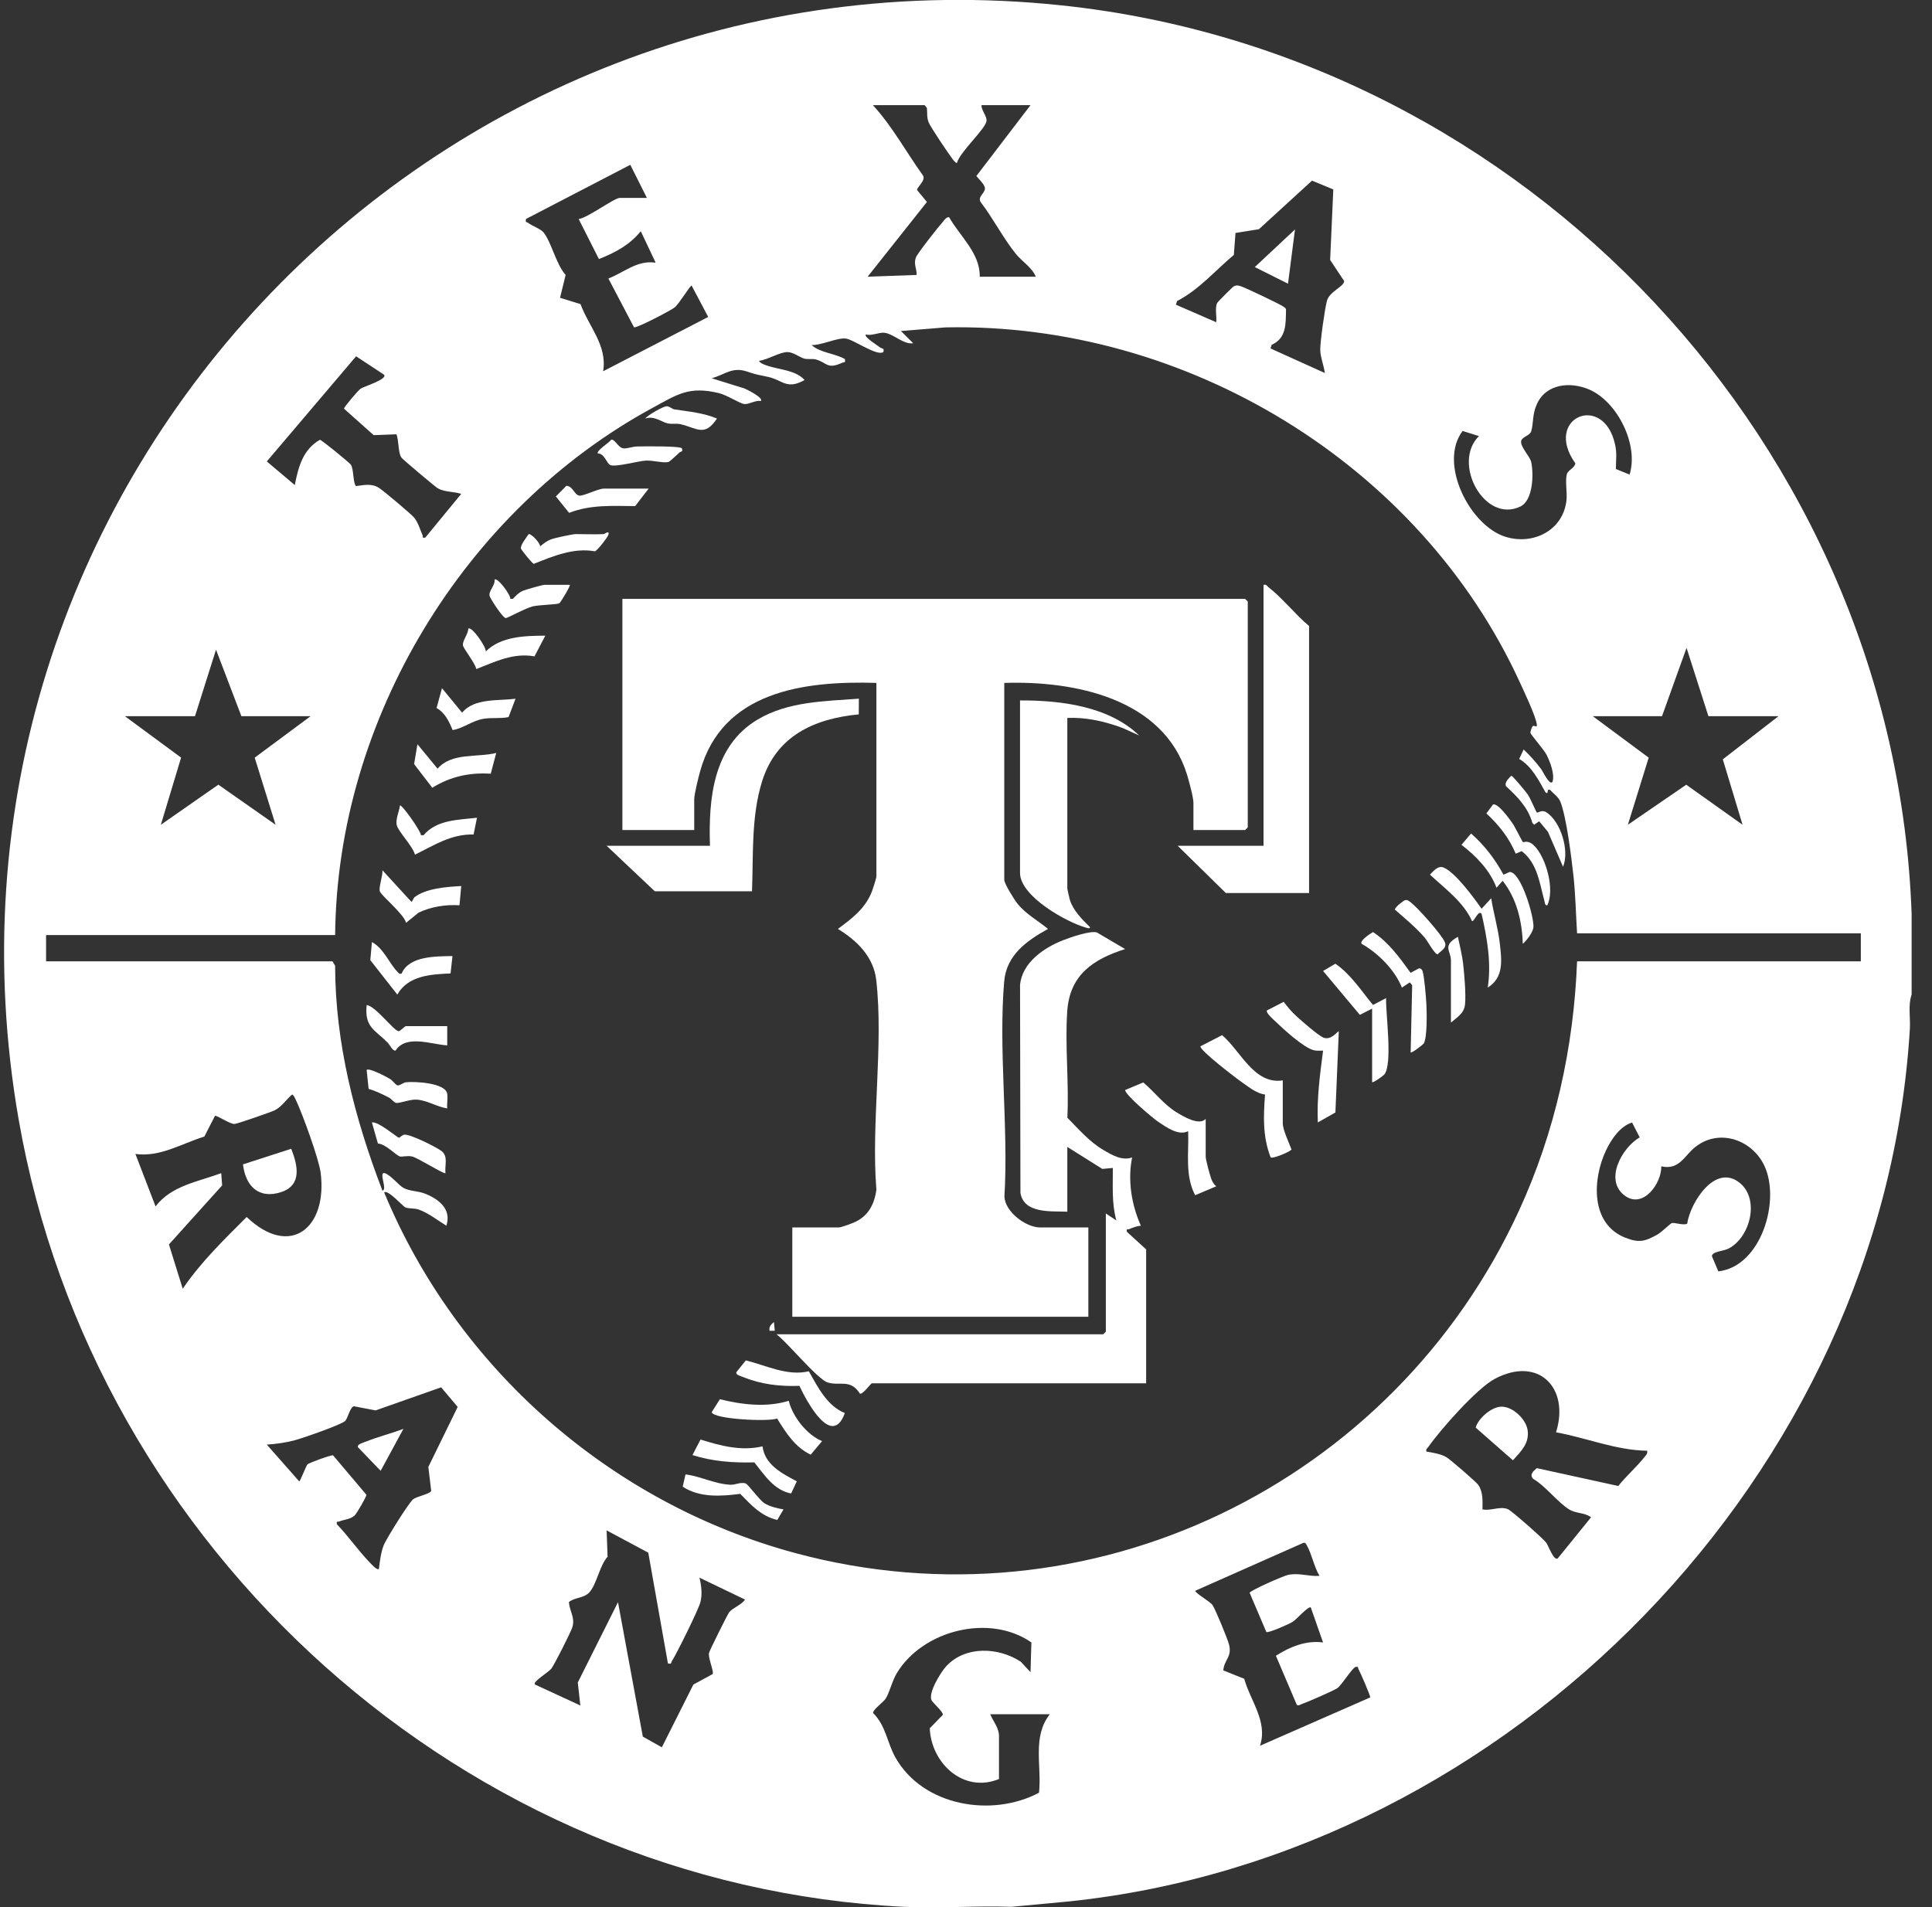 <svg width="79" height="78" viewBox="0 0 79 78" fill="none" xmlns="http://www.w3.org/2000/svg">
<rect x="0" y="0" width="79" height="78" fill="#333333" stroke="none"/>
<g clip-path="url(#clip0_261_1493)">
<path d="M78.167 37.381V40.675C78.016 41.099 78.121 41.618 78.095 42.071C77.012 60.248 61.774 75.861 43.741 77.758L41.351 77.982C39.908 77.93 38.418 78.051 36.982 77.982C19.044 77.118 3.821 63.375 0.761 45.772C-3.695 20.144 17.554 -2.498 43.392 0.218C62.401 2.216 77.491 18.264 78.167 37.381ZM37.805 4.299H35.692C36.491 5.169 37.048 6.211 37.735 7.168C37.878 7.374 37.491 7.644 37.5 7.772L37.902 8.26L35.478 11.316L37.483 11.244C37.487 10.977 37.351 10.802 37.45 10.532C37.511 10.365 38.386 9.255 38.56 9.063C38.628 8.988 38.692 8.876 38.807 8.881C39.254 9.663 40.081 10.357 40.062 11.316H42.354C42.205 10.944 41.793 10.696 41.536 10.379C41.029 9.753 40.611 8.936 40.116 8.287C39.94 8.058 40.281 7.906 40.274 7.7C40.27 7.549 40.021 7.318 39.924 7.199L42.139 4.299H40.134C40.118 4.51 40.376 4.769 40.337 4.961C40.266 5.305 39.249 6.216 39.13 6.662C39.093 6.687 38.989 6.556 38.957 6.514C38.788 6.29 38.042 5.191 37.969 4.996C37.892 4.79 37.921 4.625 37.902 4.418L37.806 4.299L37.805 4.299ZM26.452 8.094L25.773 6.74L21.51 8.954C21.469 9.118 21.541 9.071 21.6 9.117C21.765 9.245 22.114 9.362 22.228 9.507C22.554 9.921 22.739 10.809 23.129 11.243L22.9 12.179L23.737 12.436C24.077 13.36 24.842 14.133 24.662 15.183L28.959 12.962L28.279 11.676C28.223 11.677 27.747 12.446 27.596 12.567C27.43 12.7 26.043 13.421 25.926 13.387L24.877 11.389C25.531 11.14 26.048 10.63 26.81 10.743L26.202 9.456C25.742 10.021 25.159 10.329 24.49 10.595L23.662 8.957C24.012 8.921 25.119 8.094 25.342 8.094H26.453L26.452 8.094ZM54.519 7.747L53.65 7.387L51.477 9.374L50.52 9.527L50.452 10.425C49.687 11.066 49.025 11.851 48.129 12.312L48.084 12.461L49.731 13.178C49.761 12.941 49.67 12.608 49.769 12.392C49.789 12.348 50.406 11.729 50.45 11.709C50.57 11.653 50.619 11.673 50.735 11.705C50.889 11.748 52.37 12.453 52.482 12.541C52.524 12.573 52.572 12.593 52.585 12.652C52.574 13.237 52.611 13.828 51.998 14.102L51.952 14.25L54.172 15.254C54.136 14.95 53.987 14.603 53.985 14.3C53.983 13.964 54.17 12.627 54.26 12.298C54.364 11.92 54.964 11.718 54.963 11.495L54.39 10.63L54.519 7.747H54.519ZM13.703 38.24H1.884V39.315H13.595L13.703 39.494C13.707 42.662 14.511 45.765 15.638 48.694C15.86 48.644 15.453 47.894 15.743 47.98C16.015 48.088 16.283 48.461 16.502 48.582C16.752 48.721 17.097 48.698 17.405 48.825C17.961 49.054 18.469 49.458 18.252 50.127C17.909 49.915 17.5 49.596 17.121 49.466C16.922 49.398 16.724 49.443 16.569 49.374C16.473 49.332 15.856 48.63 15.709 48.767C18.694 55.965 24.976 61.478 32.511 63.512C44.546 66.761 56.975 60.699 62.113 49.508C63.583 46.307 64.353 42.842 64.487 39.314H76.09V38.168H64.487C64.438 37.375 64.423 36.569 64.335 35.779C64.25 35.032 64.059 33.452 63.808 32.796C63.729 32.591 63.518 32.455 63.375 32.297L63.305 32.295L63.268 32.44L63.197 32.405C62.909 31.899 62.64 31.345 62.12 31.037L62.302 30.651C62.56 30.894 62.798 31.163 63.012 31.444C63.097 31.556 63.362 32.144 63.484 31.973C63.579 31.659 63.386 31.157 63.236 30.862C63.133 30.659 62.587 30.037 62.579 29.972C62.573 29.923 62.63 29.754 62.661 29.712C62.731 29.616 62.87 29.813 62.839 29.613C62.787 29.266 62.309 28.257 62.136 27.881C58.037 18.961 48.481 13.184 38.662 13.389L36.839 13.537L37.34 14.037C36.935 14.098 36.537 13.645 36.152 13.608C35.934 13.588 35.653 13.742 35.407 13.68C35.299 13.77 35.911 14.146 35.988 14.209C36.065 14.273 36.167 14.21 36.122 14.395C35.868 14.587 34.898 13.877 34.574 13.844C34.219 13.809 33.579 14.13 33.186 14.11C33.521 14.424 34.124 14.446 34.547 14.683C34.577 14.867 34.528 14.794 34.446 14.832C33.804 15.129 33.822 14.818 33.349 14.698C33.198 14.66 33.035 14.707 32.882 14.664C32.688 14.608 32.454 14.41 32.213 14.399C31.902 14.386 31.375 14.721 31.038 14.755C31.068 14.862 31.329 14.941 31.428 14.972C31.909 15.123 32.544 15.146 32.9 15.541C32.175 15.952 32.006 15.547 31.415 15.415C31.024 15.328 30.954 15.334 30.557 15.198C29.946 14.989 29.663 15.308 29.104 15.471L30.442 15.886C30.528 15.919 31.241 16.276 31.109 16.4C30.894 16.359 30.623 16.542 30.438 16.524C30.252 16.505 29.73 16.157 29.393 16.076C28.175 15.784 27.709 16.123 26.692 16.675C18.981 20.86 13.781 29.427 13.704 38.241L13.703 38.24ZM15.708 15.327L14.561 14.571L10.91 18.871L12.054 19.837C12.199 19.1 12.382 18.388 13.081 17.985C13.161 17.997 14.305 18.93 14.352 19.01C14.471 19.216 14.434 19.782 14.56 19.879C14.882 19.836 15.196 19.763 15.49 19.948C15.68 20.068 16.784 20.997 16.928 21.161C17.092 21.349 17.178 21.66 17.278 21.887C17.308 21.954 17.236 22.012 17.391 21.985L18.86 20.197C18.558 20.099 18.184 20.128 17.903 19.971C17.808 19.919 16.5 18.815 16.426 18.727C16.27 18.54 16.316 18.004 16.209 17.761L15.28 17.796L14.066 16.713C14.056 16.658 14.641 15.968 14.741 15.899C14.881 15.802 15.841 15.518 15.708 15.328V15.327ZM66.634 19.408C67.015 18.197 66.141 16.434 64.99 15.933C64.217 15.597 63.227 15.689 62.848 16.517C62.645 16.959 62.716 17.285 62.611 17.64C62.559 17.816 62.245 17.861 62.203 18.025C62.144 18.255 62.559 18.664 62.609 18.886C62.718 19.369 62.694 20.458 62.173 20.712C60.706 21.429 59.355 18.939 60.475 17.834L59.806 17.625C58.805 18.951 60.099 21.489 61.55 21.95C62.69 22.311 63.931 21.689 64.055 20.445C64.086 20.136 63.993 19.652 64.071 19.387C64.119 19.224 64.409 19.125 64.413 18.944C63.093 17.08 65.57 16.034 66.04 18.176C66.126 18.567 66.073 18.789 66.074 19.181L66.634 19.408ZM69.858 29.29L68.963 26.496L67.96 29.29H65.131L67.416 30.985L66.564 33.729L68.951 32.092L71.254 33.73L70.446 31.054L72.723 29.29H69.858ZM12.7 29.29H9.871L8.833 26.569L7.973 29.29H5.108L7.405 30.983L6.577 33.73L8.929 32.09L11.268 33.729L10.415 30.985L12.7 29.29ZM7.472 52.705C8.209 51.617 9.159 50.699 10.086 49.77C11.864 51.466 13.396 50.225 13.112 47.962C13.041 47.4 12.357 45.518 12.092 44.971C12.053 44.892 12.025 44.812 11.948 44.758C11.709 44.959 11.521 45.264 11.235 45.405C11.08 45.482 9.682 45.968 9.582 45.967C9.413 45.964 8.991 45.684 8.795 45.625L8.356 46.481C7.422 46.77 6.552 47.33 5.537 47.192L6.361 49.338C7.002 48.489 8.099 48.328 9.046 47.978L9.084 48.478L6.908 50.893L7.472 52.705L7.472 52.705ZM67.931 47.699C67.944 48.396 67.197 49.434 66.456 48.91C65.57 48.283 66.319 46.934 67.048 46.514L66.736 45.907C66.243 46.057 65.88 46.603 65.669 47.049C65.106 48.239 65.034 50.062 66.465 50.619C67.013 50.832 67.248 50.778 67.757 50.497C67.94 50.396 68.297 50.043 68.35 50.023C68.464 49.98 68.822 50.126 68.989 50.045C69.121 49.166 70.141 47.561 71.142 48.378C71.961 49.047 71.571 50.597 70.684 51.06C70.469 51.172 70.001 51.178 70.001 51.376L70.263 51.994C72.026 51.792 72.817 49.08 72.141 47.665C71.642 46.618 70.332 46.152 69.363 46.875C68.866 47.246 68.692 47.864 67.931 47.699ZM63.627 58.576C64.194 56.761 62.91 55.437 61.119 56.391C60.387 56.781 58.894 58.472 58.397 59.184C58.355 59.245 58.298 59.256 58.327 59.364C58.589 59.407 58.908 59.459 59.14 59.59C59.281 59.668 60.363 60.605 60.443 60.721C60.65 61.017 60.623 61.389 60.618 61.728C60.978 61.801 61.337 61.58 61.663 61.722C61.818 61.789 63.109 62.927 63.228 63.093C63.313 63.209 63.535 63.848 63.697 63.732L65.059 62.051C64.796 61.85 64.45 61.907 64.163 61.729C63.683 61.43 63.205 60.778 62.691 60.479C62.531 60.307 62.694 60.159 62.842 60.042L66.173 60.771C66.49 60.365 66.937 59.982 67.248 59.582C67.311 59.501 67.376 59.452 67.352 59.329C66.073 59.312 64.876 58.8 63.627 58.576H63.627ZM15.493 64.162C15.533 63.847 15.575 63.475 15.695 63.182C15.797 62.932 16.73 61.428 16.9 61.308C17.06 61.196 17.603 61.088 17.632 60.971L17.515 59.992L18.715 57.537L18.038 56.736L15.36 57.68L14.467 57.51C14.314 57.558 14.229 57.971 14.123 58.102C14.002 58.253 12.365 58.818 12.056 58.9C11.681 59 11.296 59.052 10.91 59.079L12.235 60.582C12.27 60.598 12.518 59.938 12.575 59.884C12.637 59.825 13.565 59.486 13.62 59.518L14.982 61.13C14.995 61.195 14.579 61.913 14.496 61.983C14.316 62.137 14.079 62.14 13.873 62.222C13.8 62.251 13.751 62.184 13.775 62.336C14.235 62.814 14.644 63.404 15.099 63.877C15.16 63.941 15.419 64.239 15.493 64.162L15.493 64.162ZM27.312 68.029L26.508 63.498L24.805 62.587L24.844 63.664C24.514 64.029 24.401 64.8 24.09 65.131C23.872 65.363 23.499 65.322 23.262 65.519C23.289 65.892 23.515 66.138 23.411 66.527C23.36 66.716 22.67 68.076 22.545 68.24C22.432 68.387 21.782 68.769 21.869 68.887L23.73 69.747L23.626 68.808L25.27 65.523L26.285 71.02L27.063 71.458L28.353 68.891L29.141 68.463C29.201 68.359 28.948 67.802 28.991 67.598C29.011 67.507 29.747 66.024 29.817 65.934C29.95 65.76 30.328 65.632 30.463 65.415L28.601 64.52C28.681 64.836 28.722 65.204 28.639 65.525C28.561 65.828 27.672 67.628 27.472 67.936C27.427 68.007 27.48 68.064 27.312 68.029ZM53.957 64.448C53.736 64.098 53.638 63.547 53.441 63.209C53.404 63.145 53.39 63.076 53.291 63.098L48.873 65.057C48.873 65.154 49.483 65.496 49.579 65.638C49.698 65.812 50.198 67.026 50.255 67.254C50.386 67.77 50.064 67.853 50.02 68.312L50.877 68.656C51.133 69.571 51.845 70.4 51.523 71.394L56.029 69.418C56.043 69.357 55.618 68.379 55.55 68.263C55.515 68.202 55.568 68.144 55.427 68.173C55.276 68.234 54.876 68.894 54.692 69.033C54.558 69.135 53.43 69.623 53.219 69.693C53.154 69.715 53.099 69.777 53.025 69.717L52.172 67.714C52.748 67.348 53.395 67.078 54.1 67.169L53.598 65.738C53.503 65.668 53.015 66.228 52.861 66.324C52.706 66.421 51.915 66.774 51.782 66.746L51.098 65.14C51.126 65.042 52.474 64.448 52.664 64.408C53.126 64.31 53.499 64.479 53.957 64.447V64.448ZM42.926 70.105H40.491C40.624 70.426 40.849 70.659 40.849 71V72.755C39.391 73.35 38.078 72.103 38.018 70.681L38.552 70.131C38.575 70.002 38.145 69.648 38.09 69.53C37.949 69.226 38.472 68.376 38.699 68.134C39.483 67.296 40.837 67.363 41.742 67.959L42.138 68.386L42.174 67.169C40.468 65.982 37.751 66.663 36.681 68.408C36.482 68.733 36.389 69.174 36.224 69.455C36.131 69.614 35.689 69.906 35.703 70.057C36.235 70.593 36.271 71.267 36.612 71.871C37.735 73.864 40.55 74.34 42.485 73.316C42.605 72.214 42.197 71.039 42.927 70.105L42.926 70.105Z" fill="white"/>
<path d="M48.8 33.944V32.834C48.8 32.609 48.612 31.919 48.534 31.668C47.569 28.56 43.927 27.834 41.065 27.929V35.984C41.065 36.137 41.476 36.797 41.601 36.952C41.954 37.39 42.428 37.639 42.854 37.989C41.983 38.472 41.156 39.053 41.062 40.135C40.82 42.94 41.243 46.097 41.071 48.939C41.102 49.568 41.956 50.198 42.533 50.198H44.503V53.85H32.398V50.198H34.296C34.405 50.198 34.863 50.025 34.992 49.962C35.524 49.702 35.756 49.227 35.836 48.658C35.615 45.939 36.136 42.736 35.829 40.074C35.719 39.123 35.036 38.461 34.262 37.989C34.838 37.564 35.391 37.147 35.656 36.449C35.697 36.342 35.836 35.913 35.836 35.841V27.928C32.886 27.839 29.52 28.263 28.622 31.565C28.556 31.81 28.387 32.478 28.387 32.691V33.944H25.45V24.492H50.913L51.021 24.599V33.836L50.913 33.944H48.801H48.8Z" fill="white"/>
<path d="M43.643 49.554C42.986 49.525 41.869 49.646 41.726 48.785L41.71 40.282C41.794 39.37 42.677 38.764 43.462 38.454C43.753 38.339 44.598 38.044 44.856 38.136L46.006 38.813C44.684 39.234 43.743 39.876 43.64 41.353C43.541 42.762 43.718 44.287 43.644 45.709C44.108 46.18 44.544 46.694 45.125 47.034C45.483 47.244 45.874 47.477 46.293 47.336C46.105 48.256 46.266 49.27 46.651 50.127C46.496 50.139 46.317 50.201 46.178 50.265C46.112 50.295 46.052 50.222 46.079 50.377L46.866 51.094V56.572H35.656C35.597 56.572 35.303 57.021 35.164 56.997C34.772 56.37 34.321 56.698 33.833 56.533C33.417 56.392 32.199 54.903 31.752 54.567H45.111L45.218 54.46V49.626L45.648 49.913C45.452 49.21 45.51 48.486 45.504 47.764L45.074 47.804L43.643 46.905V49.555L43.643 49.554Z" fill="white"/>
<path d="M53.528 36.522H50.125L48.156 34.589H51.666V23.919C51.791 23.888 51.809 23.971 51.881 24.026C52.422 24.44 52.987 25.152 53.528 25.602V36.522L53.528 36.522Z" fill="white"/>
<path d="M29.031 34.588C28.967 32.653 29.161 30.501 30.989 29.421C32.238 28.683 33.716 28.678 35.119 28.573L35.116 29.215C33.281 29.391 31.74 30.102 31.161 31.956C30.712 33.393 30.807 34.964 30.75 36.45H26.775L24.805 34.589H29.031L29.031 34.588Z" fill="white"/>
<path d="M41.709 28.645C43.37 28.637 45.338 28.882 46.58 30.076C46.303 29.962 46.042 29.818 45.757 29.718C45.083 29.482 44.36 29.328 43.643 29.361V36.343C43.643 36.367 43.731 36.753 43.749 36.809C43.882 37.232 44.261 37.619 44.574 37.919C44.565 37.992 44.463 37.953 44.411 37.938C43.613 37.717 41.709 36.656 41.709 35.698V28.645H41.709Z" fill="white"/>
<path d="M52.453 44.184V45.938C52.453 46.205 52.71 46.739 52.809 47.008C52.793 47.081 52.045 47.407 51.956 47.33C51.627 46.476 51.661 45.659 51.728 44.764C51.38 44.714 51.096 44.478 50.814 44.283C50.571 44.116 49.048 42.955 49.087 42.789L49.972 42.333C50.736 42.983 51.279 44.362 52.454 44.184H52.453Z" fill="white"/>
<path d="M49.301 45.759V47.299C49.301 47.434 49.471 48.053 49.531 48.215C49.575 48.333 49.636 48.432 49.73 48.516L48.869 48.88C48.444 48.065 48.619 47.141 48.584 46.26C48.188 46.461 47.695 46.101 47.358 45.876C47.135 45.727 46.01 44.776 46.006 44.578L46.748 44.267C47.214 44.66 47.581 45.164 48.105 45.486C48.395 45.664 49.03 46.048 49.301 45.759H49.301Z" fill="white"/>
<path d="M54.744 42.179L54.605 45.496L53.886 45.902C53.842 44.916 53.975 43.941 54.101 42.967C53.976 42.965 53.847 42.982 53.723 42.951C53.297 42.844 52.47 42.08 52.129 41.751C52.054 41.679 51.743 41.409 51.808 41.321L52.49 40.971C52.652 41.187 52.824 41.389 53.025 41.571C53.235 41.763 53.888 42.332 54.103 42.429C54.434 42.577 54.714 42.138 54.744 42.179V42.179Z" fill="white"/>
<path d="M56.678 40.819C56.657 41.457 56.952 43.479 56.611 43.937C56.576 43.983 56.15 44.298 56.106 44.255L56.106 41.248L55.604 41.503L54.101 39.709L54.603 39.412C55.244 39.853 55.654 40.512 56.142 41.098L56.678 40.818V40.819Z" fill="white"/>
<path d="M34.546 57.79C34.014 59.245 32.983 57.307 32.688 56.676C31.903 56.705 31.131 56.619 30.394 56.318C30.307 56.282 30.07 56.236 30.112 56.114L30.497 55.635C31.327 55.839 32.201 56.29 33.073 56.08C33.442 56.727 33.816 57.491 34.546 57.79Z" fill="white"/>
<path d="M32.253 57.288C32.41 57.936 32.997 58.684 33.615 58.936L33.15 59.49C32.502 59.182 32.141 58.596 31.776 58.012C31.424 58.151 29.165 58.041 29.102 57.752L29.436 57.223C30.341 57.448 31.352 57.567 32.253 57.287V57.288Z" fill="white"/>
<path d="M57.682 43.038L57.744 40.291L57.646 40.175L57.324 40.388C57.033 39.661 56.355 38.984 55.676 38.597C55.587 38.467 56.043 38.173 56.142 38.118C56.787 38.539 57.237 39.172 57.68 39.785L58.012 39.607C58.089 39.582 58.152 39.654 58.171 39.72C58.244 39.969 58.31 40.775 58.325 41.069C58.342 41.401 58.366 42.429 58.216 42.677C58.196 42.711 57.724 43.085 57.682 43.038Z" fill="white"/>
<path d="M60.976 36.736C61.07 37.349 61.256 37.955 61.326 38.571C61.402 39.245 61.508 39.97 60.834 40.388C60.99 39.386 60.807 38.357 60.584 37.379C60.459 37.174 60.27 37.721 60.19 37.667C59.84 36.884 59.084 36.341 58.471 35.769C58.613 35.623 58.806 35.38 59.038 35.482C59.526 35.696 60.267 36.716 60.582 37.164L60.975 36.736L60.976 36.736Z" fill="white"/>
<path d="M31.179 59.15C31.279 59.91 31.973 60.254 32.582 60.581L32.35 61.077C31.652 60.951 31.253 60.313 30.846 59.806C29.967 59.826 29.155 59.77 28.315 59.507L28.645 58.872C29.468 59.128 30.312 59.355 31.179 59.15H31.179Z" fill="white"/>
<path d="M16.951 36.691C17.433 36.325 18.269 36.27 18.86 36.235L18.788 37.022C18.215 36.987 17.638 37.078 17.118 37.322L16.604 37.739C16.517 37.38 15.602 36.64 15.533 36.454C15.476 36.299 15.66 35.794 15.638 35.591L16.819 36.878C16.863 36.877 16.906 36.725 16.951 36.691L16.951 36.691Z" fill="white"/>
<path d="M62.267 38.598C62.24 37.685 62.02 36.744 61.443 36.022L61.193 36.306C60.925 35.591 60.361 35.011 59.759 34.55L60.153 34.088C60.701 34.57 61.13 35.13 61.478 35.772L61.73 35.66C62.196 35.655 62.736 37.508 62.702 37.918C62.685 38.123 62.43 38.459 62.267 38.598Z" fill="white"/>
<path d="M20.291 30.793L20.067 31.642C19.197 31.586 18.416 31.758 17.676 32.216L16.933 31.248L17.069 30.435L17.892 31.436C18.465 30.769 19.512 30.986 20.291 30.793H20.291Z" fill="white"/>
<path d="M17.213 34.158H17.319C17.853 33.52 18.743 33.531 19.504 33.443L19.365 34.127C18.428 34.108 17.754 34.571 16.968 34.951C16.881 34.61 16.288 34.011 16.224 33.745C16.165 33.505 16.326 33.183 16.354 32.941C16.428 32.885 17.215 33.995 17.213 34.158V34.158Z" fill="white"/>
<path d="M19.864 26.64C20.49 26.022 21.466 26.001 22.298 25.996L21.855 26.843C20.993 26.687 20.256 27.058 19.476 27.362C19.438 27.133 18.942 26.516 18.929 26.387C18.91 26.194 19.15 25.925 19.147 25.709C19.293 25.599 19.886 26.461 19.863 26.64H19.864Z" fill="white"/>
<path d="M16.423 39.815C16.726 39.089 17.832 39.112 18.502 39.099L18.423 39.809C17.611 39.848 16.692 39.893 16.246 40.674L15.142 39.266L15.208 38.527C15.684 38.776 15.926 39.414 16.25 39.74C16.309 39.8 16.316 39.842 16.423 39.816V39.815Z" fill="white"/>
<path d="M23.301 23.919C23.336 23.95 22.927 24.639 22.87 24.67C22.763 24.73 22.069 24.731 21.782 24.799C21.494 24.867 20.747 25.28 20.684 25.278C20.557 25.276 20.04 24.471 20.018 24.367C19.975 24.163 20.259 23.935 20.221 23.704C20.339 23.593 20.893 24.341 20.866 24.491H20.971C21.098 24.361 21.196 24.248 21.365 24.168C21.472 24.118 22.179 23.918 22.262 23.918H23.3L23.301 23.919Z" fill="white"/>
<path d="M18.287 45.329C17.86 45.265 17.469 44.996 17.031 44.97C16.749 44.954 16.326 45.136 16.188 45.103C16.108 45.084 16.007 44.94 15.902 44.885C15.633 44.748 15.365 44.614 15.073 44.532L14.992 43.755C15.1 43.662 15.806 44.04 15.947 44.124C16.055 44.188 16.179 44.374 16.256 44.388C16.347 44.406 16.48 44.272 16.608 44.259C16.968 44.223 18.201 44.282 18.285 44.722C18.32 44.905 18.267 45.138 18.287 45.329V45.329Z" fill="white"/>
<path d="M18.287 41.964V42.752C17.625 42.711 16.604 42.296 16.173 42.967C16.035 42.97 15.954 42.745 15.854 42.642C15.336 42.116 14.897 42.014 14.993 41.105C15.334 41.115 16.135 42.195 16.304 42.17C16.384 42.158 16.547 41.964 16.604 41.964H18.287L18.287 41.964Z" fill="white"/>
<path d="M21.08 28.574L20.795 29.326C20.457 29.396 20.135 29.339 19.787 29.393C19.302 29.469 18.959 29.785 18.507 29.857C18.367 29.509 18.19 29.14 17.851 28.956L18.073 28.144L18.895 29.145C19.401 28.54 20.357 28.672 21.079 28.574H21.08Z" fill="white"/>
<path d="M24.698 21.842C24.709 21.842 24.943 21.66 24.876 21.877C24.845 21.976 24.421 22.525 24.325 22.547C23.46 22.388 22.621 22.744 21.828 23.058C21.767 23.056 21.314 22.482 21.302 22.436C21.268 22.303 21.53 21.97 21.619 21.842C21.723 21.818 22.091 22.204 22.085 22.344C22.246 22.22 22.344 22.127 22.545 22.053C22.701 21.996 23.412 21.842 23.552 21.842C23.931 21.842 24.319 21.861 24.698 21.842Z" fill="white"/>
<path d="M26.524 19.981L25.972 20.698C25.048 20.69 24.149 20.631 23.272 20.974L22.729 20.303L23.157 19.869C23.422 19.867 23.485 20.248 23.698 20.27C23.864 20.287 24.471 19.981 24.698 19.981H26.524H26.524Z" fill="white"/>
<path d="M18.215 47.978C18.164 48.035 17.081 47.348 16.855 47.297C16.646 47.25 16.433 47.322 16.35 47.294C16.171 47.233 15.763 46.778 15.453 46.767L15.207 45.903C15.461 45.848 16.252 46.529 16.315 46.529C16.353 46.529 16.436 46.414 16.535 46.403C16.77 46.376 17.862 46.916 18.07 47.086C18.332 47.301 18.178 47.681 18.215 47.978H18.215Z" fill="white"/>
<path d="M62.276 34.441C62.3 34.459 62.474 34.329 62.734 34.586C63.218 35.065 63.587 36.381 63.268 37.023C63.165 37.04 63.168 36.896 63.147 36.823C62.949 36.108 62.864 35.294 62.221 34.808L61.979 34.912C61.697 34.252 61.298 33.751 60.779 33.265L61.047 32.903C61.245 32.816 61.745 33.524 61.852 33.677C61.95 33.816 62.241 34.414 62.276 34.441V34.441Z" fill="white"/>
<path d="M32.039 61.728L31.783 62.161C31.121 62.005 30.721 61.553 30.269 61.093C29.479 61.194 28.61 61.256 27.916 60.799L28.031 60.297C28.653 60.375 29.23 60.692 29.867 60.72C30.079 60.729 30.278 60.601 30.485 60.665C30.595 60.699 31.036 61.332 31.255 61.474C31.469 61.611 31.788 61.688 32.039 61.728Z" fill="white"/>
<path d="M27.885 18.334C27.931 18.502 27.841 18.455 27.793 18.497C27.7 18.58 27.397 18.874 27.332 18.893C27.148 18.948 26.696 18.824 26.418 18.836C26.094 18.849 25.157 19.12 24.948 19.016C24.8 18.942 24.715 18.538 24.448 18.547C24.366 18.433 24.917 18.103 24.994 17.981C25.143 17.954 25.277 18.308 25.49 18.336C25.636 18.355 25.862 18.262 26.055 18.259C26.324 18.254 27.783 18.232 27.885 18.334Z" fill="white"/>
<path d="M62.842 33.227C62.888 33.259 63.037 33.094 63.235 33.222C63.819 33.599 64.187 34.794 63.913 35.447L63.298 34.022L62.939 33.588L62.731 33.728L62.66 33.658C62.483 33.02 62.047 32.585 61.582 32.152C61.506 31.999 61.699 31.822 61.8 31.725C61.855 31.726 62.395 32.382 62.468 32.488C62.583 32.653 62.808 33.204 62.842 33.227H62.842Z" fill="white"/>
<path d="M59.329 41.821V39.279C59.329 38.877 58.951 38.685 59.614 38.312C59.69 38.677 59.787 39.051 59.829 39.423C59.877 39.848 59.947 40.667 59.906 41.073C59.87 41.44 59.594 41.596 59.328 41.82L59.329 41.821Z" fill="white"/>
<path d="M57.446 36.816C57.546 36.789 57.577 36.827 57.649 36.876C57.926 37.062 58.962 38.232 59.08 38.531C59.175 38.772 58.933 38.87 58.788 39.025C58.676 39.05 58.376 38.485 58.257 38.346C57.908 37.939 57.443 37.554 57.038 37.201C57.019 37.116 57.39 36.832 57.446 36.816Z" fill="white"/>
<path d="M29.317 17.117C28.813 17.88 28.502 17.507 27.831 17.349C27.655 17.308 27.472 17.355 27.294 17.313C27.034 17.251 26.757 16.995 26.381 17.116C26.49 16.977 27.132 16.605 27.27 16.614C27.384 16.62 27.481 16.728 27.579 16.743C28.171 16.833 28.757 16.882 29.317 17.117L29.317 17.117Z" fill="white"/>
<path d="M31.681 54.424L31.467 54.423C31.437 54.256 31.526 54.166 31.646 54.066L31.681 54.424Z" fill="white"/>
<path d="M61.382 57.527C61.856 57.514 62.4 58.037 62.465 58.488C62.543 59.025 62.195 59.353 61.864 59.72L60.34 58.383C60.443 58.012 60.978 57.539 61.382 57.528L61.382 57.527Z" fill="white"/>
<path d="M11.908 46.979C12.174 47.654 12.359 48.466 11.502 48.75C10.582 49.055 10.037 48.504 9.936 47.618L11.908 46.98V46.979Z" fill="white"/>
<path d="M16.496 58.434L15.565 60.152L14.635 59.184C14.584 59.062 14.883 58.989 14.974 58.952C15.467 58.754 15.999 58.623 16.496 58.434Z" fill="white"/>
<path d="M52.667 11.602L51.309 10.922L52.953 9.383L52.667 11.602Z" fill="white"/>
</g>
<defs>
<clipPath id="clip0_261_1493">
<rect width="78" height="78.008" fill="white" transform="translate(0.167 -0.004)"/>
</clipPath>
</defs>
</svg>
